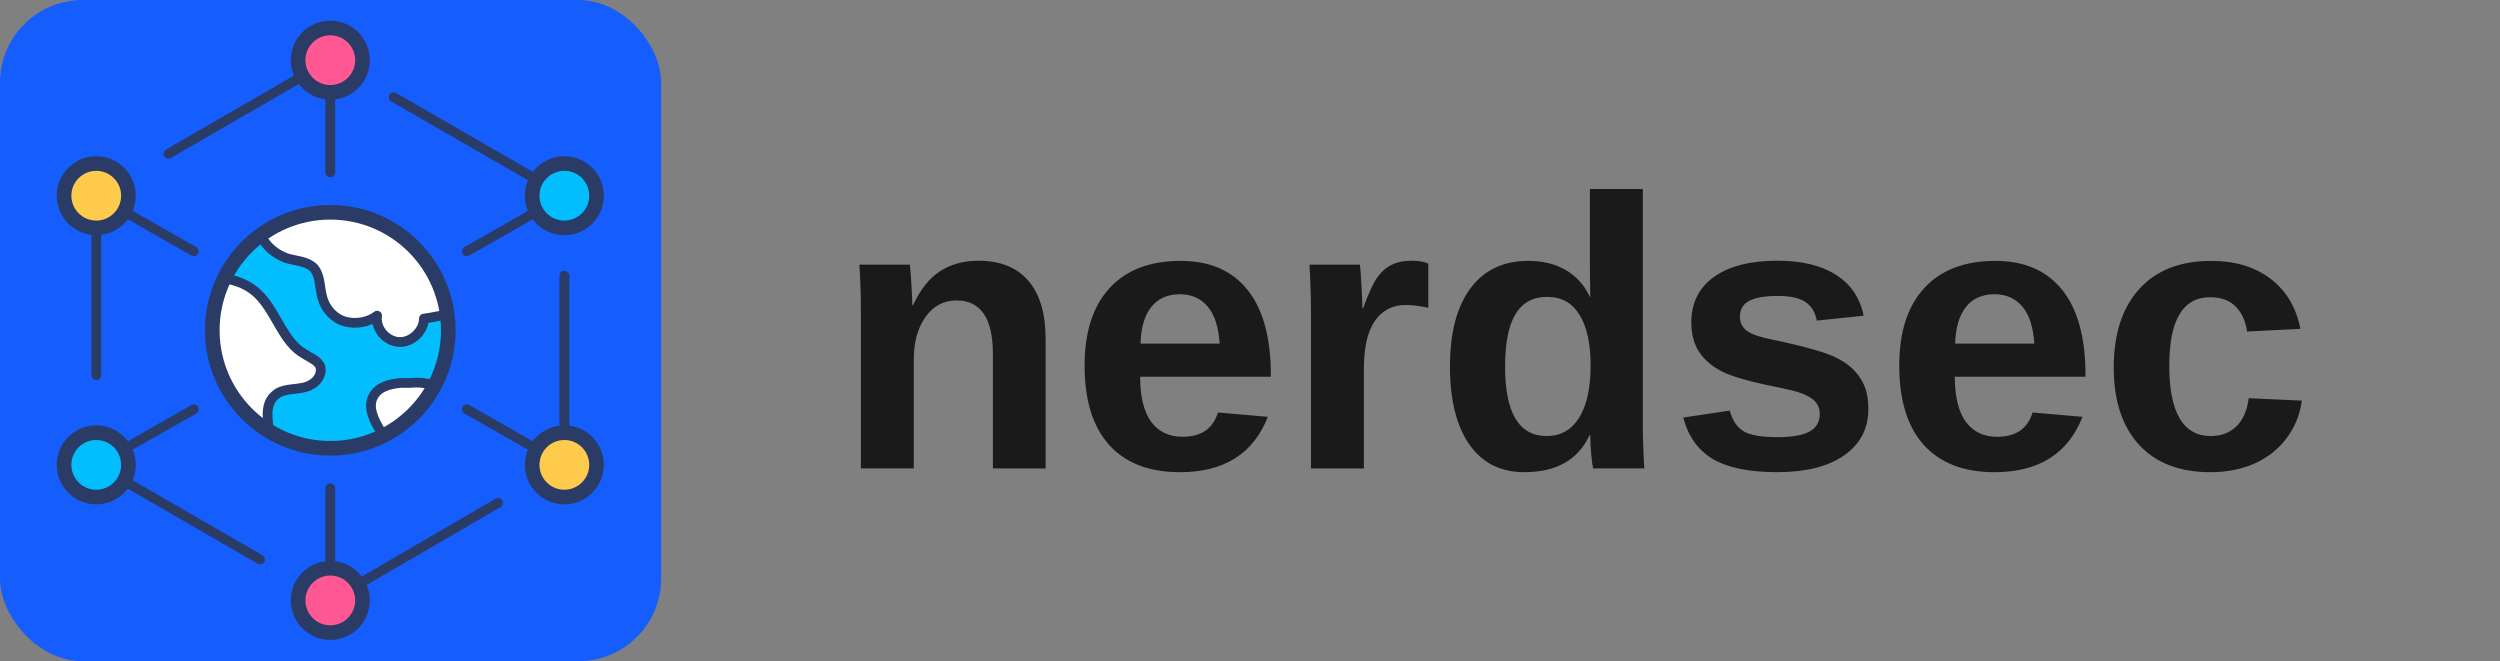 <?xml version="1.0" encoding="UTF-8" standalone="no"?>
<svg
   width="121"
   height="32"
   viewBox="0 0 121 32"
   fill="none"
   version="1.1"
   id="svg4"
   sodipodi:docname="nerdsec-logo-light.svg"
   xml:space="preserve"
   inkscape:version="1.4.1-rc (06eac75fbf, 2025-03-29)"
   xmlns:inkscape="http://www.inkscape.org/namespaces/inkscape"
   xmlns:sodipodi="http://sodipodi.sourceforge.net/DTD/sodipodi-0.dtd"
   xmlns="http://www.w3.org/2000/svg"
   xmlns:svg="http://www.w3.org/2000/svg"><rect x="0" y="0" width="121" height="32" fill="#808080" stroke="none"/><defs
     id="defs4" /><sodipodi:namedview
     id="namedview4"
     pagecolor="#ffffff"
     bordercolor="#000000"
     borderopacity="0.25"
     inkscape:showpageshadow="2"
     inkscape:pageopacity="0.0"
     inkscape:pagecheckerboard="0"
     inkscape:deskcolor="#d1d1d1"
     inkscape:zoom="5.3429752"
     inkscape:cx="51.001547"
     inkscape:cy="28.729312"
     inkscape:window-width="1400"
     inkscape:window-height="831"
     inkscape:window-x="0"
     inkscape:window-y="0"
     inkscape:window-maximized="1"
     inkscape:current-layer="svg4" /><rect
     width="32"
     height="32"
     rx="4"
     fill="#382CDD"
     id="rect1"
     style="fill:#155dfc;fill-opacity:1" /><path
     style="font-weight:bold;font-size:18.667px;font-family:'Liberation Sans';-inkscape-font-specification:'Liberation Sans, Bold';fill:#1a1a1a;stroke-width:1.002"
     d="m 48.056,22.672 v -5.533 q 0,-2.598 -1.759,-2.598 -0.93,0 -1.504,0.802 -0.565,0.793 -0.565,2.042 v 5.286 h -2.561 v -7.656 q 0,-0.793 -0.027,-1.294 -0.018,-0.51 -0.046,-0.911 h 2.443 q 0.027,0.173 0.073,0.93 0.046,0.747 0.046,1.03 h 0.036 q 0.52,-1.13 1.303,-1.641 0.784,-0.51 1.868,-0.51 1.568,0 2.406,0.966 0.839,0.966 0.839,2.826 v 6.262 z m 9.051,0.182 q -2.224,0 -3.418,-1.313 -1.194,-1.322 -1.194,-3.846 0,-2.443 1.212,-3.755 1.212,-1.313 3.436,-1.313 2.124,0 3.245,1.413 1.121,1.404 1.121,4.12 v 0.073 H 55.183 q 0,1.44 0.529,2.178 0.538,0.729 1.522,0.729 1.358,0 1.714,-1.176 l 2.415,0.21 q -1.048,2.68 -4.257,2.68 z m 0,-8.613 q -0.902,0 -1.395,0.629 -0.483,0.629 -0.51,1.759 h 3.828 q -0.073,-1.194 -0.574,-1.786 -0.501,-0.602 -1.349,-0.602 z m 6.344,8.431 v -7.547 q 0,-0.811 -0.027,-1.349 -0.018,-0.547 -0.046,-0.966 h 2.443 q 0.027,0.164 0.073,1.003 0.046,0.829 0.046,1.103 h 0.036 q 0.374,-1.039 0.665,-1.458 0.292,-0.428 0.693,-0.629 0.401,-0.21 1.003,-0.21 0.492,0 0.793,0.137 v 2.142 q -0.62,-0.137 -1.094,-0.137 -0.957,0 -1.495,0.775 -0.529,0.775 -0.529,2.297 v 4.84 z m 13.654,0 q -0.036,-0.137 -0.091,-0.684 -0.046,-0.556 -0.046,-0.921 h -0.036 q -0.829,1.786 -3.154,1.786 -1.723,0 -2.661,-1.34 -0.939,-1.349 -0.939,-3.764 0,-2.452 0.984,-3.783 0.993,-1.34 2.807,-1.34 1.048,0 1.805,0.438 0.766,0.438 1.176,1.303 h 0.018 l -0.018,-1.622 V 9.146 h 2.561 V 20.521 q 0,0.911 0.073,2.151 z M 76.985,17.686 q 0,-1.595 -0.538,-2.452 -0.529,-0.866 -1.568,-0.866 -1.03,0 -1.531,0.839 -0.501,0.829 -0.501,2.543 0,3.354 2.014,3.354 1.012,0 1.568,-0.884 0.556,-0.893 0.556,-2.534 z m 13.444,2.105 q 0,1.431 -1.176,2.251 -1.167,0.811 -3.236,0.811 -2.033,0 -3.117,-0.638 -1.076,-0.647 -1.431,-2.005 l 2.251,-0.337 q 0.191,0.702 0.656,0.993 0.474,0.292 1.641,0.292 1.076,0 1.568,-0.273 0.492,-0.273 0.492,-0.857 0,-0.474 -0.401,-0.747 -0.392,-0.283 -1.34,-0.474 -2.169,-0.428 -2.926,-0.793 -0.757,-0.374 -1.158,-0.957 -0.392,-0.592 -0.392,-1.449 0,-1.413 1.085,-2.197 1.094,-0.793 3.09,-0.793 1.759,0 2.826,0.684 1.076,0.684 1.34,1.978 l -2.27,0.237 q -0.109,-0.602 -0.538,-0.893 -0.428,-0.301 -1.358,-0.301 -0.911,0 -1.367,0.237 -0.456,0.228 -0.456,0.775 0,0.428 0.346,0.684 0.355,0.246 1.185,0.41 1.158,0.237 2.051,0.492 0.902,0.246 1.44,0.592 0.547,0.346 0.866,0.893 0.328,0.538 0.328,1.385 z m 6.107,3.063 q -2.224,0 -3.418,-1.313 -1.194,-1.322 -1.194,-3.846 0,-2.443 1.212,-3.755 1.212,-1.313 3.436,-1.313 2.124,0 3.245,1.413 1.121,1.404 1.121,4.12 v 0.073 h -6.326 q 0,1.44 0.529,2.178 0.538,0.729 1.522,0.729 1.358,0 1.714,-1.176 l 2.415,0.21 q -1.048,2.68 -4.257,2.68 z m 0,-8.613 q -0.902,0 -1.395,0.629 -0.483,0.629 -0.51,1.759 h 3.828 q -0.073,-1.194 -0.574,-1.786 -0.501,-0.602 -1.349,-0.602 z m 10.454,8.613 q -2.242,0 -3.464,-1.331 -1.221,-1.34 -1.221,-3.728 0,-2.443 1.23,-3.801 1.23,-1.367 3.491,-1.367 1.741,0 2.88,0.875 1.139,0.875 1.431,2.415 l -2.579,0.128 q -0.109,-0.757 -0.547,-1.203 -0.438,-0.456 -1.24,-0.456 -1.978,0 -1.978,3.309 0,3.409 2.014,3.409 0.729,0 1.221,-0.456 0.492,-0.465 0.611,-1.376 l 2.57,0.118 q -0.137,1.012 -0.729,1.805 -0.583,0.793 -1.54,1.23 -0.957,0.428 -2.151,0.428 z"
     id="text4"
     aria-label="nerdsec" /><rect
     style="fill:none;fill-opacity:1;stroke-width:1.002"
     id="rect4"
     width="88.902"
     height="31.817"
     x="32.005"
     y="0" /><g
     id="g20"
     transform="matrix(0.472,0,0,0.472,0.882,0.882)"><g
       fill="none"
       id="g12"><path
         d="M 15.4,13.9 32,4.3"
         stroke="#2a3c65"
         stroke-linecap="round"
         stroke-linejoin="round"
         stroke-miterlimit="10"
         id="path1" /><path
         d="M 8,36.6 V 18.2"
         stroke="#2a3c65"
         stroke-linecap="round"
         stroke-linejoin="round"
         stroke-miterlimit="10"
         id="path2" /><path
         d="M 24.8,55.5 8,45.8"
         stroke="#2a3c65"
         stroke-linecap="round"
         stroke-linejoin="round"
         stroke-miterlimit="10"
         id="path3" /><path
         d="M 49.2,49.7 32,59.7"
         stroke="#2a3c65"
         stroke-linecap="round"
         stroke-linejoin="round"
         stroke-miterlimit="10"
         id="path4" /><path
         d="m 56,26.4 v 12.4 7"
         stroke="#2a3c65"
         stroke-linecap="round"
         stroke-linejoin="round"
         stroke-miterlimit="10"
         id="path5" /><path
         d="M 38.5,8.1 56,18.2"
         stroke="#2a3c65"
         stroke-linecap="round"
         stroke-linejoin="round"
         stroke-miterlimit="10"
         id="path6" /><path
         d="M 32,59.7 V 48.2"
         stroke="#2a3c65"
         stroke-linecap="round"
         stroke-linejoin="round"
         stroke-miterlimit="10"
         id="path7" /><path
         d="M 32,15.8 V 4.3"
         stroke="#2a3c65"
         stroke-linecap="round"
         stroke-linejoin="round"
         stroke-miterlimit="10"
         id="path8" /><path
         d="M 18,23.9 8,18.2"
         stroke="#2a3c65"
         stroke-linecap="round"
         stroke-linejoin="round"
         stroke-miterlimit="10"
         id="path9" /><path
         d="M 56,45.8 46,40.1"
         stroke="#2a3c65"
         stroke-linecap="round"
         stroke-linejoin="round"
         stroke-miterlimit="10"
         id="path10" /><path
         d="M 56,18.2 46,23.9"
         stroke="#2a3c65"
         stroke-linecap="round"
         stroke-linejoin="round"
         stroke-miterlimit="10"
         id="path11" /><path
         d="M 18,40.1 8,45.8"
         stroke="#2a3c65"
         stroke-linecap="round"
         stroke-linejoin="round"
         stroke-miterlimit="10"
         id="path12" /></g><circle
       cx="32"
       cy="32"
       fill="#02beff"
       r="12.1"
       id="circle12" /><circle
       cx="32"
       cy="4.3"
       r="3.3"
       style="fill:#ff5892;stroke:#2a3c65;stroke-width:1.5;stroke-linecap:round;stroke-linejoin:round;stroke-miterlimit:10"
       id="circle13" /><circle
       cx="32"
       cy="59.7"
       r="3.3"
       style="fill:#ff5892;stroke:#2a3c65;stroke-width:1.5;stroke-linecap:round;stroke-linejoin:round;stroke-miterlimit:10"
       id="circle14" /><circle
       cx="8"
       cy="18.2"
       r="3.3"
       style="fill:#fecb4d;stroke:#2a3c65;stroke-width:1.5;stroke-linecap:round;stroke-linejoin:round;stroke-miterlimit:10"
       id="circle15" /><circle
       cx="56"
       cy="45.8"
       r="3.3"
       style="fill:#fecb4d;stroke:#2a3c65;stroke-width:1.5;stroke-linecap:round;stroke-linejoin:round;stroke-miterlimit:10"
       id="circle16" /><circle
       cx="8"
       cy="45.8"
       r="3.3"
       style="fill:#02beff;stroke:#2a3c65;stroke-width:1.5;stroke-linecap:round;stroke-linejoin:round;stroke-miterlimit:10"
       id="circle17" /><circle
       cx="56"
       cy="18.2"
       r="3.3"
       style="fill:#02beff;stroke:#2a3c65;stroke-width:1.5;stroke-linecap:round;stroke-linejoin:round;stroke-miterlimit:10"
       id="circle18" /><path
       d="m 44,30.4 c -0.8,0.1 -1.6,0.3 -2.4,0.4 0,1.3 -1.3,2.5 -2.6,2.4 -1.3,-0.1 -2.4,-1.4 -2.2,-2.7 -0.9,0.7 -2.2,0.9 -3.3,0.6 -1.1,-0.3 -2,-1.3 -2.3,-2.4 -0.3,-1 -0.2,-2.3 -0.9,-3.1 -0.7,-0.7 -1.8,-0.7 -2.8,-1 -1.1,-0.4 -2.1,-1.2 -2.6,-2.3 2,-1.5 4.5,-2.4 7.2,-2.4 6,0 11.1,4.6 11.9,10.5 z"
       fill="#ffffff"
       stroke="#2a3c65"
       stroke-linecap="round"
       stroke-linejoin="round"
       stroke-miterlimit="10"
       id="path18" /><path
       d="m 29.1,37.9 c -1,0.2 -2.1,0.1 -2.8,0.8 -0.7,0.6 -0.8,1.6 -0.7,2.5 0,0.4 0.1,0.7 0.1,1 C 22.3,40.1 20,36.3 20,31.9 c 0,-1.8 0.4,-3.6 1.2,-5.2 1.4,0.2 2.7,0.8 3.6,1.8 1.7,1.8 2.4,4.7 4.5,5.9 0.6,0.4 1.5,0.7 1.7,1.4 0.2,1.2 -1,2 -1.9,2.1 z"
       fill="#ffffff"
       stroke="#2a3c65"
       stroke-linecap="round"
       stroke-linejoin="round"
       stroke-miterlimit="10"
       id="path19" /><path
       d="m 42.7,37.7 c -1.2,2.2 -3,4 -5.2,5.1 -0.1,-0.1 -0.2,-0.3 -0.3,-0.4 -0.7,-1.1 -1.4,-2.5 -0.8,-3.6 0.5,-1 1.7,-1.3 2.8,-1.4 h 1 c 0.9,-0.1 1.7,0 2.5,0.3 z"
       fill="#ffffff"
       stroke="#2a3c65"
       stroke-linecap="round"
       stroke-linejoin="round"
       stroke-miterlimit="10"
       id="path20" /><circle
       cx="32"
       cy="32"
       fill="none"
       r="12.1"
       stroke="#2a3c65"
       stroke-miterlimit="10"
       stroke-width="1.5"
       id="circle20" /></g></svg>
